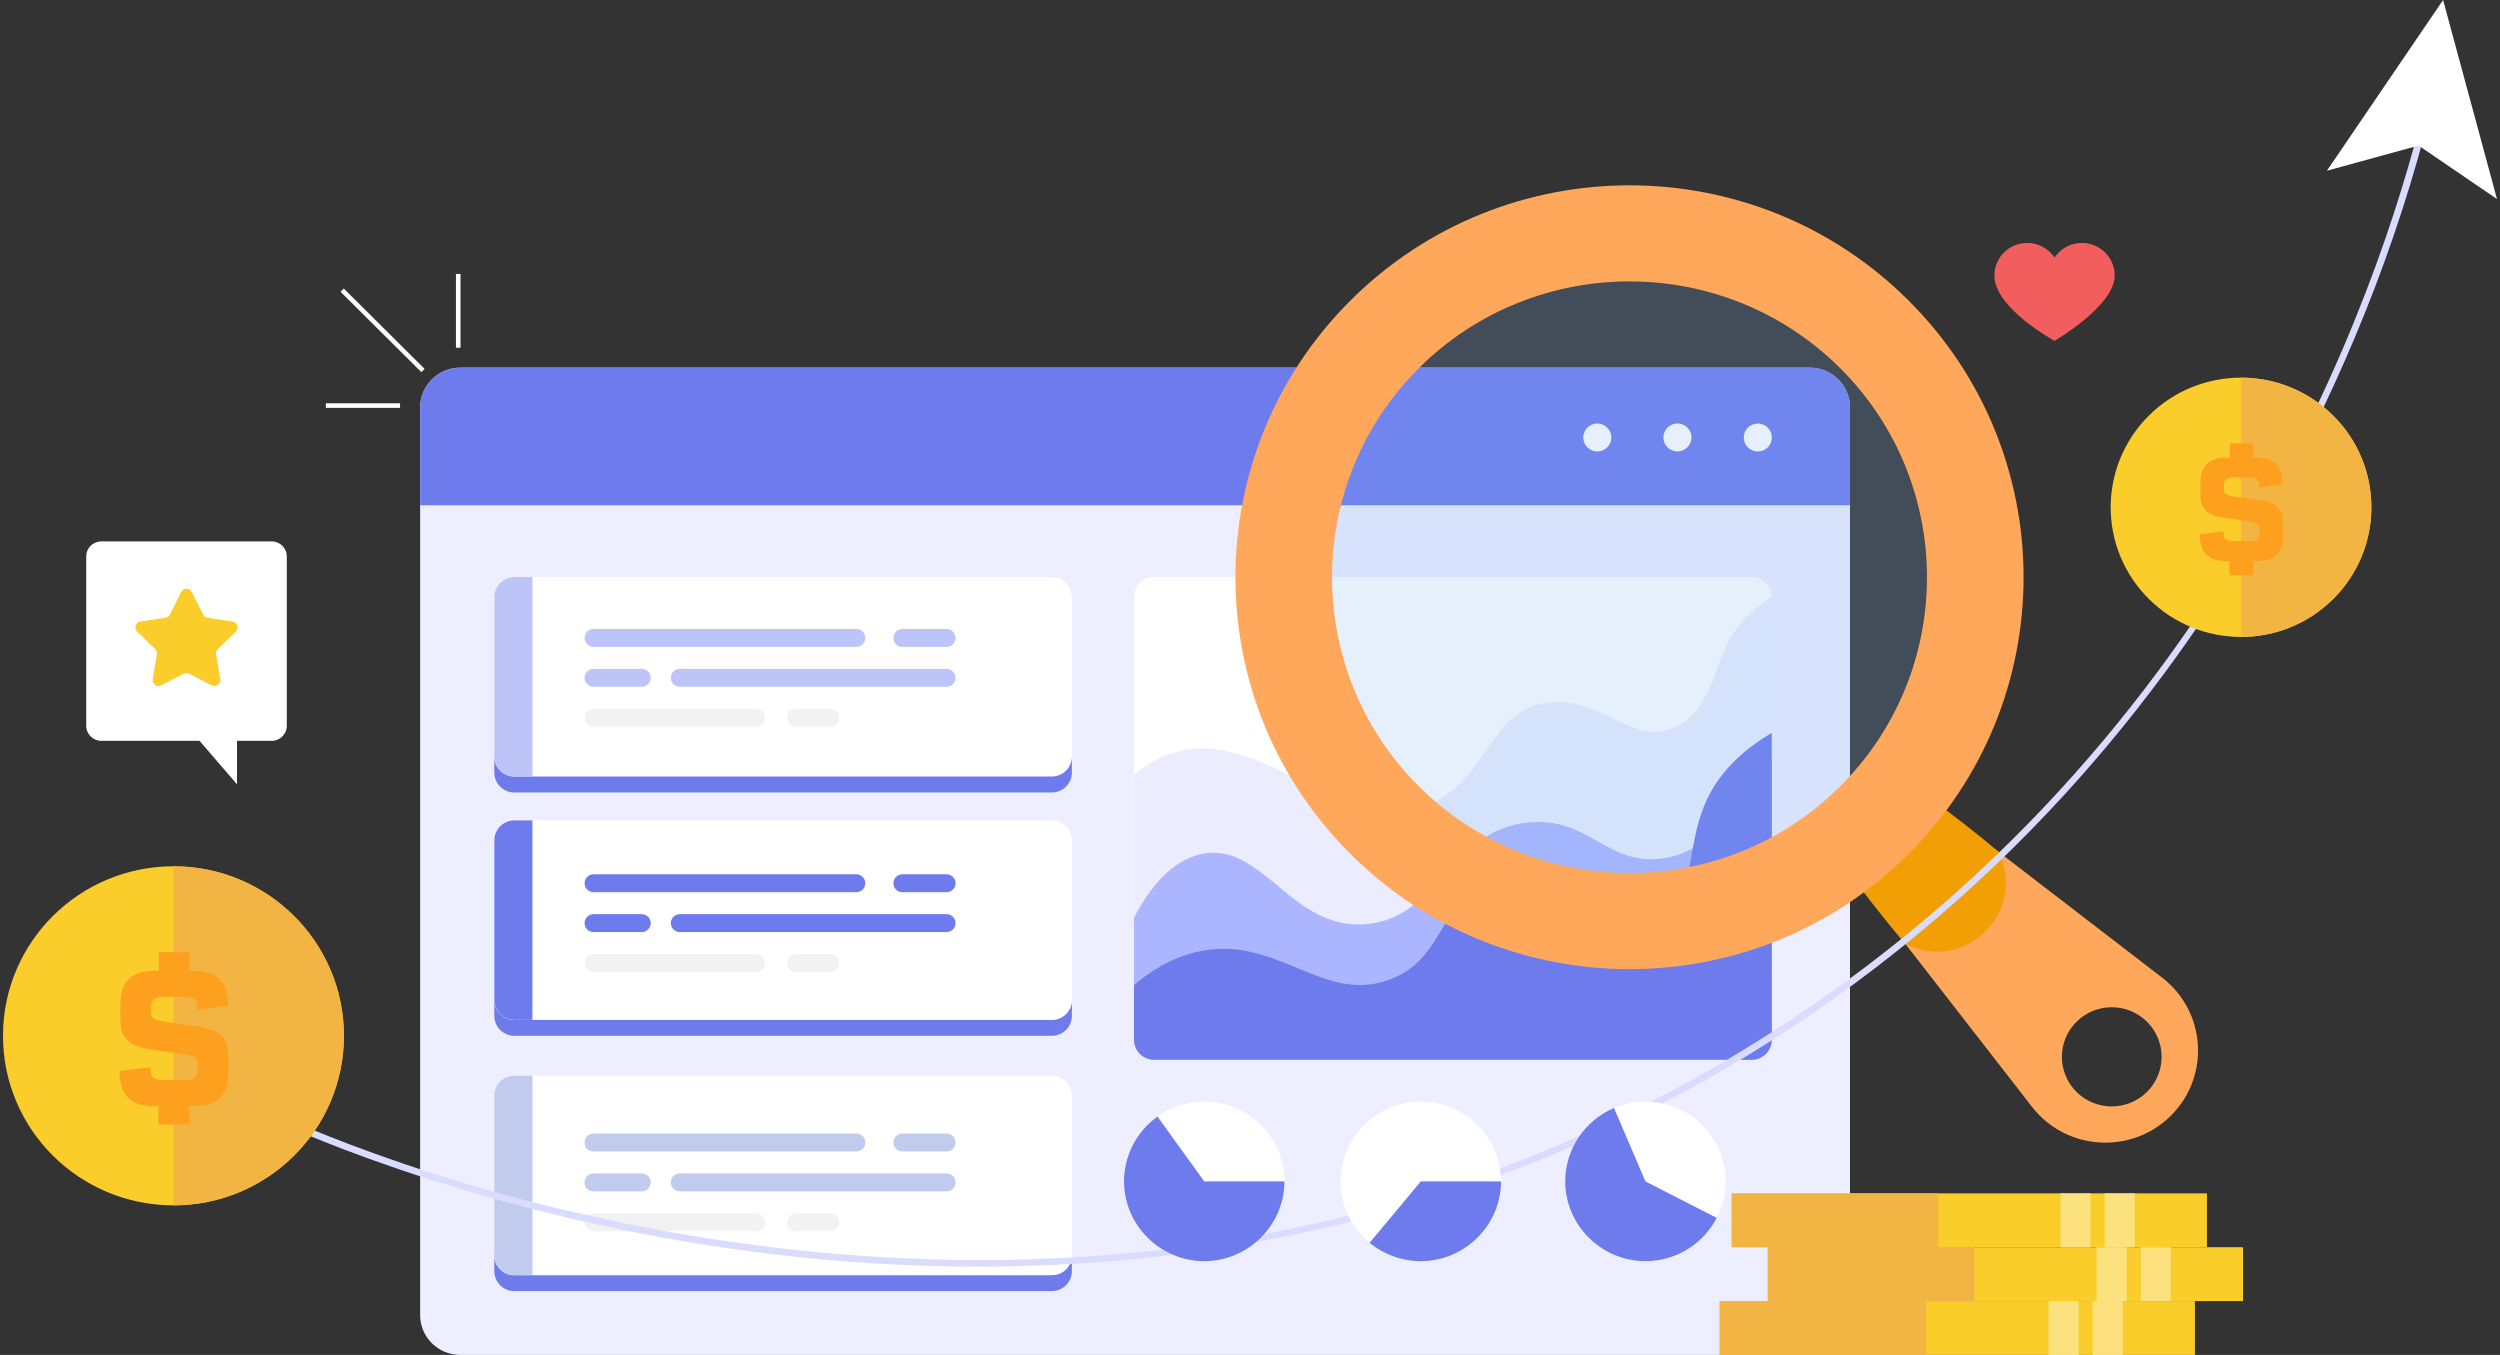 <svg width="417" height="226" viewBox="0 0 417 226" fill="none" xmlns="http://www.w3.org/2000/svg">
<rect x="0" y="0" width="417" height="226" fill="#333333" stroke="none"/>
<g clip-path="url(#clip0_1067_1893)">
<path d="M301.888 61.329H76.767C73.072 61.329 70.077 64.307 70.077 67.982V219.347C70.077 223.021 73.072 226 76.767 226H301.888C305.582 226 308.577 223.021 308.577 219.347V67.982C308.577 64.307 305.582 61.329 301.888 61.329Z" fill="#EDEEFF"/>
<path d="M301.886 61.329H76.767C73.073 61.329 70.077 64.308 70.077 67.982V84.282H308.577V67.982C308.577 64.308 305.582 61.329 301.888 61.329H301.886Z" fill="#6D7BED"/>
<path d="M295.512 73.351C295.719 72.081 294.852 70.885 293.576 70.679C292.3 70.473 291.097 71.335 290.89 72.605C290.683 73.874 291.549 75.07 292.826 75.276C294.102 75.482 295.305 74.62 295.512 73.351Z" fill="white"/>
<path d="M282.076 73.502C282.374 72.25 281.594 70.996 280.336 70.701C279.077 70.405 277.816 71.181 277.519 72.432C277.222 73.684 278.002 74.938 279.26 75.233C280.519 75.528 281.779 74.753 282.076 73.502Z" fill="white"/>
<path d="M268.085 74.618C268.999 73.709 268.999 72.235 268.085 71.325C267.17 70.416 265.688 70.416 264.774 71.325C263.859 72.235 263.859 73.709 264.774 74.618C265.688 75.527 267.17 75.527 268.085 74.618Z" fill="white"/>
<path d="M175.443 96.258H85.797C83.95 96.258 82.452 97.748 82.452 99.585V126.199C82.452 128.036 83.95 129.526 85.797 129.526H175.443C177.29 129.526 178.788 128.036 178.788 126.199V99.585C178.788 97.748 177.29 96.258 175.443 96.258Z" fill="white"/>
<path d="M175.443 129.526H85.797C83.949 129.526 82.452 128.037 82.452 126.199V128.86C82.452 130.698 83.949 132.186 85.797 132.186H175.443C177.291 132.186 178.788 130.698 178.788 128.86V126.199C178.788 128.037 177.291 129.526 175.443 129.526Z" fill="#6D7BED"/>
<path d="M88.808 96.258H85.797C83.949 96.258 82.452 97.747 82.452 99.585V126.199C82.452 128.037 83.949 129.526 85.797 129.526H88.808V96.258Z" fill="#BDC4F7"/>
<path d="M142.831 107.902H99.011C98.18 107.902 97.507 107.232 97.507 106.406C97.507 105.58 98.18 104.91 99.011 104.91H142.831C143.662 104.91 144.335 105.58 144.335 106.406C144.335 107.232 143.662 107.902 142.831 107.902Z" fill="#BDC4F7"/>
<path d="M126.106 118.216H99.009C98.178 118.216 97.505 118.886 97.505 119.712V119.714C97.505 120.54 98.178 121.21 99.009 121.21H126.106C126.937 121.21 127.611 120.54 127.611 119.714V119.712C127.611 118.886 126.937 118.216 126.106 118.216Z" fill="#F2F2F2"/>
<path d="M157.882 107.902H150.522C149.691 107.902 149.018 107.232 149.018 106.406C149.018 105.58 149.691 104.91 150.522 104.91H157.882C158.713 104.91 159.386 105.58 159.386 106.406C159.386 107.232 158.713 107.902 157.882 107.902Z" fill="#BDC4F7"/>
<path d="M157.881 114.556H113.392C112.561 114.556 111.888 113.886 111.888 113.059C111.888 112.233 112.561 111.563 113.392 111.563H157.881C158.712 111.563 159.386 112.233 159.386 113.059C159.386 113.886 158.712 114.556 157.881 114.556Z" fill="#BDC4F7"/>
<path d="M107.039 114.556H99.011C98.18 114.556 97.507 113.886 97.507 113.059C97.507 112.233 98.18 111.563 99.011 111.563H107.039C107.87 111.563 108.543 112.233 108.543 113.059C108.543 113.886 107.87 114.556 107.039 114.556Z" fill="#BDC4F7"/>
<path d="M138.483 118.216H132.795C131.964 118.216 131.29 118.886 131.29 119.712V119.714C131.29 120.54 131.964 121.21 132.795 121.21H138.483C139.314 121.21 139.987 120.54 139.987 119.714V119.712C139.987 118.886 139.314 118.216 138.483 118.216Z" fill="#F2F2F2"/>
<path d="M175.443 170.111H85.797C83.949 170.111 82.452 168.622 82.452 166.784V169.445C82.452 171.283 83.949 172.771 85.797 172.771H175.443C177.291 172.771 178.788 171.283 178.788 169.445V166.784C178.788 168.622 177.291 170.111 175.443 170.111Z" fill="#6D7BED"/>
<path d="M175.443 136.845H85.797C83.95 136.845 82.452 138.335 82.452 140.172V166.786C82.452 168.623 83.95 170.113 85.797 170.113H175.443C177.29 170.113 178.788 168.623 178.788 166.786V140.172C178.788 138.335 177.29 136.845 175.443 136.845Z" fill="white"/>
<path d="M88.808 136.845H85.797C83.949 136.845 82.452 138.334 82.452 140.172V166.786C82.452 168.624 83.949 170.113 85.797 170.113H88.808V136.845Z" fill="#6D7BED"/>
<path d="M142.831 148.821H99.011C98.18 148.821 97.507 148.151 97.507 147.325C97.507 146.498 98.18 145.829 99.011 145.829H142.831C143.662 145.829 144.335 146.498 144.335 147.325C144.335 148.151 143.662 148.821 142.831 148.821Z" fill="#6D7BED"/>
<path d="M126.104 162.127H99.009C98.178 162.127 97.505 161.457 97.505 160.631C97.505 159.805 98.178 159.135 99.009 159.135H126.104C126.935 159.135 127.609 159.805 127.609 160.631C127.609 161.457 126.935 162.127 126.104 162.127Z" fill="#F2F2F2"/>
<path d="M157.882 148.821H150.522C149.691 148.821 149.018 148.151 149.018 147.325C149.018 146.498 149.691 145.829 150.522 145.829H157.882C158.713 145.829 159.386 146.498 159.386 147.325C159.386 148.151 158.713 148.821 157.882 148.821Z" fill="#6D7BED"/>
<path d="M157.883 152.48H113.392C112.561 152.48 111.888 153.15 111.888 153.976V153.978C111.888 154.805 112.561 155.474 113.392 155.474H157.883C158.714 155.474 159.388 154.805 159.388 153.978V153.976C159.388 153.15 158.714 152.48 157.883 152.48Z" fill="#6D7BED"/>
<path d="M107.039 152.48H99.009C98.178 152.48 97.505 153.15 97.505 153.976V153.978C97.505 154.805 98.178 155.474 99.009 155.474H107.039C107.87 155.474 108.543 154.805 108.543 153.978V153.976C108.543 153.15 107.87 152.48 107.039 152.48Z" fill="#6D7BED"/>
<path d="M138.483 162.127H132.797C131.966 162.127 131.292 161.457 131.292 160.631C131.292 159.805 131.966 159.135 132.797 159.135H138.483C139.314 159.135 139.987 159.805 139.987 160.631C139.987 161.457 139.314 162.127 138.483 162.127Z" fill="#F2F2F2"/>
<path d="M175.443 212.694H85.797C83.949 212.694 82.452 211.205 82.452 209.367V212.028C82.452 213.866 83.949 215.354 85.797 215.354H175.443C177.291 215.354 178.788 213.866 178.788 212.028V209.367C178.788 211.205 177.291 212.694 175.443 212.694Z" fill="#6D7BED"/>
<path d="M175.443 179.426H85.797C83.95 179.426 82.452 180.916 82.452 182.753V209.367C82.452 211.204 83.95 212.694 85.797 212.694H175.443C177.29 212.694 178.788 211.204 178.788 209.367V182.753C178.788 180.916 177.29 179.426 175.443 179.426Z" fill="white"/>
<path d="M88.808 179.426H85.797C83.949 179.426 82.452 180.915 82.452 182.753V209.367C82.452 211.205 83.949 212.694 85.797 212.694H88.808V179.426Z" fill="#C0CBEE"/>
<path d="M142.831 192.068H99.011C98.18 192.068 97.507 191.398 97.507 190.572C97.507 189.746 98.18 189.076 99.011 189.076H142.831C143.662 189.076 144.335 189.746 144.335 190.572C144.335 191.398 143.662 192.068 142.831 192.068Z" fill="#C0CBEE"/>
<path d="M126.104 205.374H99.009C98.178 205.374 97.505 204.705 97.505 203.878C97.505 203.052 98.178 202.382 99.009 202.382H126.104C126.935 202.382 127.609 203.052 127.609 203.878C127.609 204.705 126.935 205.374 126.104 205.374Z" fill="#F2F2F2"/>
<path d="M157.882 192.068H150.522C149.691 192.068 149.018 191.398 149.018 190.572C149.018 189.746 149.691 189.076 150.522 189.076H157.882C158.713 189.076 159.386 189.746 159.386 190.572C159.386 191.398 158.713 192.068 157.882 192.068Z" fill="#C0CBEE"/>
<path d="M157.883 195.727H113.392C112.561 195.727 111.888 196.397 111.888 197.223V197.225C111.888 198.052 112.561 198.722 113.392 198.722H157.883C158.714 198.722 159.388 198.052 159.388 197.225V197.223C159.388 196.397 158.714 195.727 157.883 195.727Z" fill="#C0CBEE"/>
<path d="M107.039 195.727H99.009C98.178 195.727 97.505 196.397 97.505 197.223V197.225C97.505 198.052 98.178 198.722 99.009 198.722H107.039C107.87 198.722 108.543 198.052 108.543 197.225V197.223C108.543 196.397 107.87 195.727 107.039 195.727Z" fill="#C0CBEE"/>
<path d="M138.483 205.374H132.797C131.966 205.374 131.292 204.705 131.292 203.878C131.292 203.052 131.966 202.382 132.797 202.382H138.483C139.314 202.382 139.987 203.052 139.987 203.878C139.987 204.705 139.314 205.374 138.483 205.374Z" fill="#F2F2F2"/>
<path d="M292.187 96.258H192.504C190.657 96.258 189.159 97.748 189.159 99.585V173.437C189.159 175.274 190.657 176.764 192.504 176.764H292.187C294.034 176.764 295.532 175.274 295.532 173.437V99.585C295.532 97.748 294.034 96.258 292.187 96.258Z" fill="white"/>
<path d="M288.172 107.236C285.99 111.57 284.846 119.338 278.805 121.541C271.791 124.098 266.852 115.991 258.066 117.216C248.014 118.619 248.425 130.079 238.331 134.183C223.736 140.114 210.9 121.027 195.849 125.533C193.316 126.291 191.099 127.608 189.159 129.264V173.437C189.159 175.268 190.664 176.764 192.504 176.764H292.185C294.025 176.764 295.53 175.268 295.53 173.437V99.585C295.53 99.564 295.528 99.543 295.526 99.522C292.183 101.747 289.636 104.326 288.17 107.236H288.172Z" fill="#EBEDFF"/>
<path d="M295.532 173.439V126.78C289.237 132.857 286.773 141.773 277.468 143.166C268.062 144.573 265.193 136.265 255.055 137.177C241.862 138.366 240.135 153.033 227.96 154.144C215.304 155.299 210.532 140.054 200.197 142.5C195.394 143.638 191.788 148.029 189.159 153.07V173.439C189.159 175.27 190.664 176.766 192.504 176.766H292.185C294.025 176.766 295.53 175.27 295.53 173.439H295.532Z" fill="#ACB5FF"/>
<path d="M295.532 173.439V122.233C291.193 124.795 287.688 128.016 285.497 131.856C280.638 140.37 283.369 149.884 277.134 152.814C269.233 156.528 260.831 143.136 249.705 146.161C240.173 148.75 241.624 159.86 231.641 163.459C220.461 167.49 212.792 155.661 199.53 158.803C195.396 159.782 191.917 161.933 189.159 164.33V173.439C189.159 175.269 190.664 176.766 192.504 176.766H292.185C294.025 176.766 295.53 175.269 295.53 173.439H295.532Z" fill="#6D7BED"/>
<path d="M360.629 163.055L313.54 126.849L302.536 137.792L338.942 184.624C344.642 191.954 355.517 192.643 362.105 186.091C368.693 179.539 368 168.724 360.629 163.055ZM358.121 182.129C354.872 185.36 349.606 185.36 346.359 182.129C343.112 178.9 343.112 173.661 346.359 170.432C349.606 167.202 354.874 167.202 358.121 170.432C361.368 173.661 361.368 178.9 358.121 182.129Z" fill="#FFA75A"/>
<path d="M302.536 137.792C308.32 145.499 313.413 152.358 317.808 157.439C327.745 162.473 338.355 151.921 333.293 142.039C328.184 137.666 321.287 132.601 313.538 126.851C309.871 130.498 306.203 134.145 302.534 137.794L302.536 137.792Z" fill="#F29F05"/>
<path d="M225.323 50.059C199.654 75.587 199.654 116.978 225.323 142.508C250.992 168.036 292.61 168.036 318.281 142.508C343.951 116.979 343.951 75.589 318.281 50.059C292.612 24.53 250.994 24.53 225.323 50.059ZM306.9 131.188C287.548 150.434 256.058 150.434 236.707 131.188C217.355 111.943 217.355 80.626 236.707 61.38C256.058 42.135 287.548 42.135 306.9 61.38C326.251 80.626 326.251 111.943 306.9 131.188Z" fill="#FFA75A"/>
<g opacity="0.2">
<path d="M306.9 131.189C287.548 150.434 256.059 150.434 236.707 131.189C217.355 111.943 217.355 80.626 236.707 61.38C256.059 42.135 287.548 42.135 306.9 61.38C326.251 80.626 326.251 111.943 306.9 131.189Z" fill="#7FB2F0"/>
</g>
<path d="M76.816 45.694H76.049V58.002H76.816V45.694Z" fill="white"/>
<path d="M57.343 48.125L56.8 48.665L70.281 62.072L70.824 61.532L57.343 48.125Z" fill="white"/>
<path d="M66.73 67.268H54.355V68.031H66.73V67.268Z" fill="white"/>
<path d="M366.111 217.019H286.834V226H366.111V217.019Z" fill="#FACD2A"/>
<path d="M321.288 217.019H286.834V226H321.288V217.019Z" fill="#F2B544"/>
<path d="M346.71 217.019H341.691V226H346.71V217.019Z" fill="#FCE17F"/>
<path d="M354.069 217.019H349.051V226H354.069V217.019Z" fill="#FCE17F"/>
<path d="M374.139 208.035H294.861V217.017H374.139V208.035Z" fill="#FACD2A"/>
<path d="M329.316 208.035H294.861V217.017H329.316V208.035Z" fill="#F2B544"/>
<path d="M354.737 208.035H349.719V217.017H354.737V208.035Z" fill="#FCE17F"/>
<path d="M362.096 208.035H357.078V217.017H362.096V208.035Z" fill="#FCE17F"/>
<path d="M368.117 199.054H288.84V208.035H368.117V199.054Z" fill="#FACD2A"/>
<path d="M323.294 199.054H288.84V208.035H323.294V199.054Z" fill="#F2B544"/>
<path d="M348.718 199.054H343.699V208.035H348.718V199.054Z" fill="#FCE17F"/>
<path d="M356.075 199.054H351.057V208.035H356.075V199.054Z" fill="#FCE17F"/>
<path d="M163.066 211.272C151.778 211.272 140.331 210.577 128.786 209.19C109.423 206.859 90.155 202.649 71.518 196.675C57.01 192.024 47.61 187.786 45.077 186.598L45.568 185.562C51.541 188.362 83.625 202.603 128.926 208.054C188.502 215.223 242.88 204.195 290.547 175.279C370.295 126.904 396.701 49.137 404.352 17.948L405.471 18.219C400.013 40.463 390.856 63.388 378.986 84.513C369.259 101.826 357.756 117.823 344.797 132.06C329.078 149.327 311.027 164.196 291.146 176.256C264.919 192.166 236.179 202.788 205.724 207.829C191.853 210.125 177.589 211.274 163.066 211.274V211.272Z" fill="#D9DCFF"/>
<path d="M416.5 33.205L403.42 24.278L388.129 28.477L407.509 0L416.5 33.205Z" fill="white"/>
<path d="M28.933 201.05C44.635 201.05 57.365 188.39 57.365 172.773C57.365 157.157 44.635 144.497 28.933 144.497C13.23 144.497 0.5 157.157 0.5 172.773C0.5 188.39 13.23 201.05 28.933 201.05Z" fill="#FACD2A"/>
<path d="M57.365 172.773C57.365 157.156 44.636 144.497 28.933 144.497V201.05C44.636 201.05 57.365 188.391 57.365 172.773Z" fill="#F2B544"/>
<path d="M38.1 176.323V179.007C38.1 182.677 36.208 184.497 32.424 184.497H31.554V187.582H26.436V184.497H25.661C21.877 184.497 19.984 182.677 19.984 179.037C19.984 178.728 19.984 178.697 20.015 178.636L25.102 178.02V178.236C25.102 179.654 25.63 180.148 27.181 180.148H30.902C32.452 180.148 32.98 179.654 32.98 178.205V177.65C32.98 176.447 32.546 176.138 30.529 175.829L25.381 175.088C21.535 174.533 20.076 173.176 20.076 170.029V167.407C20.076 163.736 21.969 161.916 25.784 161.916H26.498V158.832H31.616V161.916H32.299C36.114 161.916 38.006 163.736 38.006 167.376C38.006 167.653 38.006 167.685 37.975 167.777L32.888 168.393V168.178C32.888 166.76 32.36 166.265 30.81 166.265H27.336C25.755 166.265 25.197 166.79 25.197 168.208V168.67C25.197 169.905 25.569 170.151 27.678 170.458L32.827 171.199C36.703 171.754 38.1 173.111 38.1 176.319V176.323Z" fill="#FDA01E"/>
<path d="M389.178 99.906C397.669 91.461 397.669 77.77 389.178 69.326C380.687 60.881 366.92 60.881 358.429 69.326C349.938 77.77 349.938 91.461 358.429 99.906C366.92 108.35 380.687 108.35 389.178 99.906Z" fill="#FACD2A"/>
<path d="M395.546 84.616C395.546 72.675 385.811 62.993 373.804 62.993V106.24C385.811 106.24 395.546 96.558 395.546 84.616Z" fill="#F2B544"/>
<path d="M380.814 87.33V89.382C380.814 92.189 379.367 93.58 376.473 93.58H375.809V95.939H371.896V93.58H371.303C368.409 93.58 366.962 92.189 366.962 89.404C366.962 89.168 366.962 89.145 366.985 89.097L370.875 88.626V88.792C370.875 89.878 371.278 90.254 372.464 90.254H375.31C376.496 90.254 376.899 89.876 376.899 88.767V88.341C376.899 87.421 376.567 87.185 375.026 86.95L371.088 86.383C368.146 85.96 367.033 84.921 367.033 82.515V80.509C367.033 77.701 368.48 76.31 371.397 76.31H371.942V73.951H375.855V76.31H376.377C379.294 76.31 380.741 77.701 380.741 80.486C380.741 80.698 380.741 80.723 380.718 80.793L376.828 81.265V81.099C376.828 80.013 376.425 79.637 375.239 79.637H372.583C371.374 79.637 370.946 80.037 370.946 81.123V81.477C370.946 82.419 371.23 82.608 372.844 82.845L376.782 83.412C379.747 83.837 380.814 84.874 380.814 87.328V87.33Z" fill="#FDA01E"/>
<path d="M200.867 210.363C208.256 210.363 214.246 204.406 214.246 197.057C214.246 189.708 208.256 183.751 200.867 183.751C193.478 183.751 187.487 189.708 187.487 197.057C187.487 204.406 193.478 210.363 200.867 210.363Z" fill="white"/>
<path d="M200.867 197.057H214.246C214.246 204.357 208.207 210.364 200.867 210.364C193.527 210.364 187.487 204.357 187.487 197.057C187.487 192.773 189.569 188.74 193.07 186.244L200.867 197.057Z" fill="#6D7BED"/>
<path d="M236.993 210.363C244.382 210.363 250.372 204.406 250.372 197.057C250.372 189.708 244.382 183.751 236.993 183.751C229.604 183.751 223.613 189.708 223.613 197.057C223.613 204.406 229.604 210.363 236.993 210.363Z" fill="white"/>
<path d="M236.993 197.057H250.372C250.372 204.357 244.333 210.363 236.993 210.363C233.872 210.363 230.85 209.279 228.449 207.298L236.993 197.057Z" fill="#6D7BED"/>
<path d="M274.457 210.363C281.846 210.363 287.836 204.406 287.836 197.057C287.836 189.708 281.846 183.751 274.457 183.751C267.067 183.751 261.077 189.708 261.077 197.057C261.077 204.406 267.067 210.363 274.457 210.363Z" fill="white"/>
<path d="M274.457 197.057L286.353 203.147C284.063 207.571 279.46 210.363 274.457 210.363C267.116 210.363 261.077 204.357 261.077 197.057C261.077 191.734 264.29 186.902 269.212 184.816L274.457 197.057Z" fill="#6D7BED"/>
<path d="M352.73 45.965C352.73 42.959 350.28 40.522 347.257 40.522C345.354 40.522 343.676 41.49 342.696 42.957C341.715 41.49 340.038 40.522 338.134 40.522C335.112 40.522 332.661 42.959 332.661 45.965C332.661 51.408 342.696 56.853 342.696 56.853C342.696 56.853 352.73 51.047 352.73 45.965Z" fill="#F25E5E"/>
<path d="M45.318 90.304H16.899C15.509 90.304 14.383 91.424 14.383 92.806V121.069C14.383 122.451 15.509 123.571 16.899 123.571H45.318C46.707 123.571 47.834 122.451 47.834 121.069V92.806C47.834 91.424 46.707 90.304 45.318 90.304Z" fill="white"/>
<path d="M28.099 117.567L39.532 130.824V111.439L28.099 117.567Z" fill="white"/>
<path d="M32.007 98.76L33.864 102.505C34.01 102.799 34.292 103.003 34.621 103.051L38.775 103.652C39.599 103.77 39.927 104.776 39.332 105.354L36.325 108.269C36.089 108.498 35.981 108.828 36.037 109.152L36.747 113.267C36.887 114.082 36.027 114.704 35.29 114.319L31.573 112.376C31.282 112.223 30.932 112.223 30.639 112.376L26.921 114.319C26.184 114.704 25.325 114.082 25.465 113.267L26.175 109.152C26.231 108.828 26.123 108.498 25.887 108.269L22.88 105.354C22.285 104.776 22.613 103.77 23.436 103.652L27.591 103.051C27.917 103.003 28.201 102.799 28.347 102.505L30.205 98.76C30.573 98.018 31.637 98.018 32.005 98.76H32.007Z" fill="#FACD2A"/>
</g>
<defs>
<clipPath id="clip0_1067_1893">
<rect width="416" height="226" fill="white" transform="translate(0.5)"/>
</clipPath>
</defs>
</svg>
